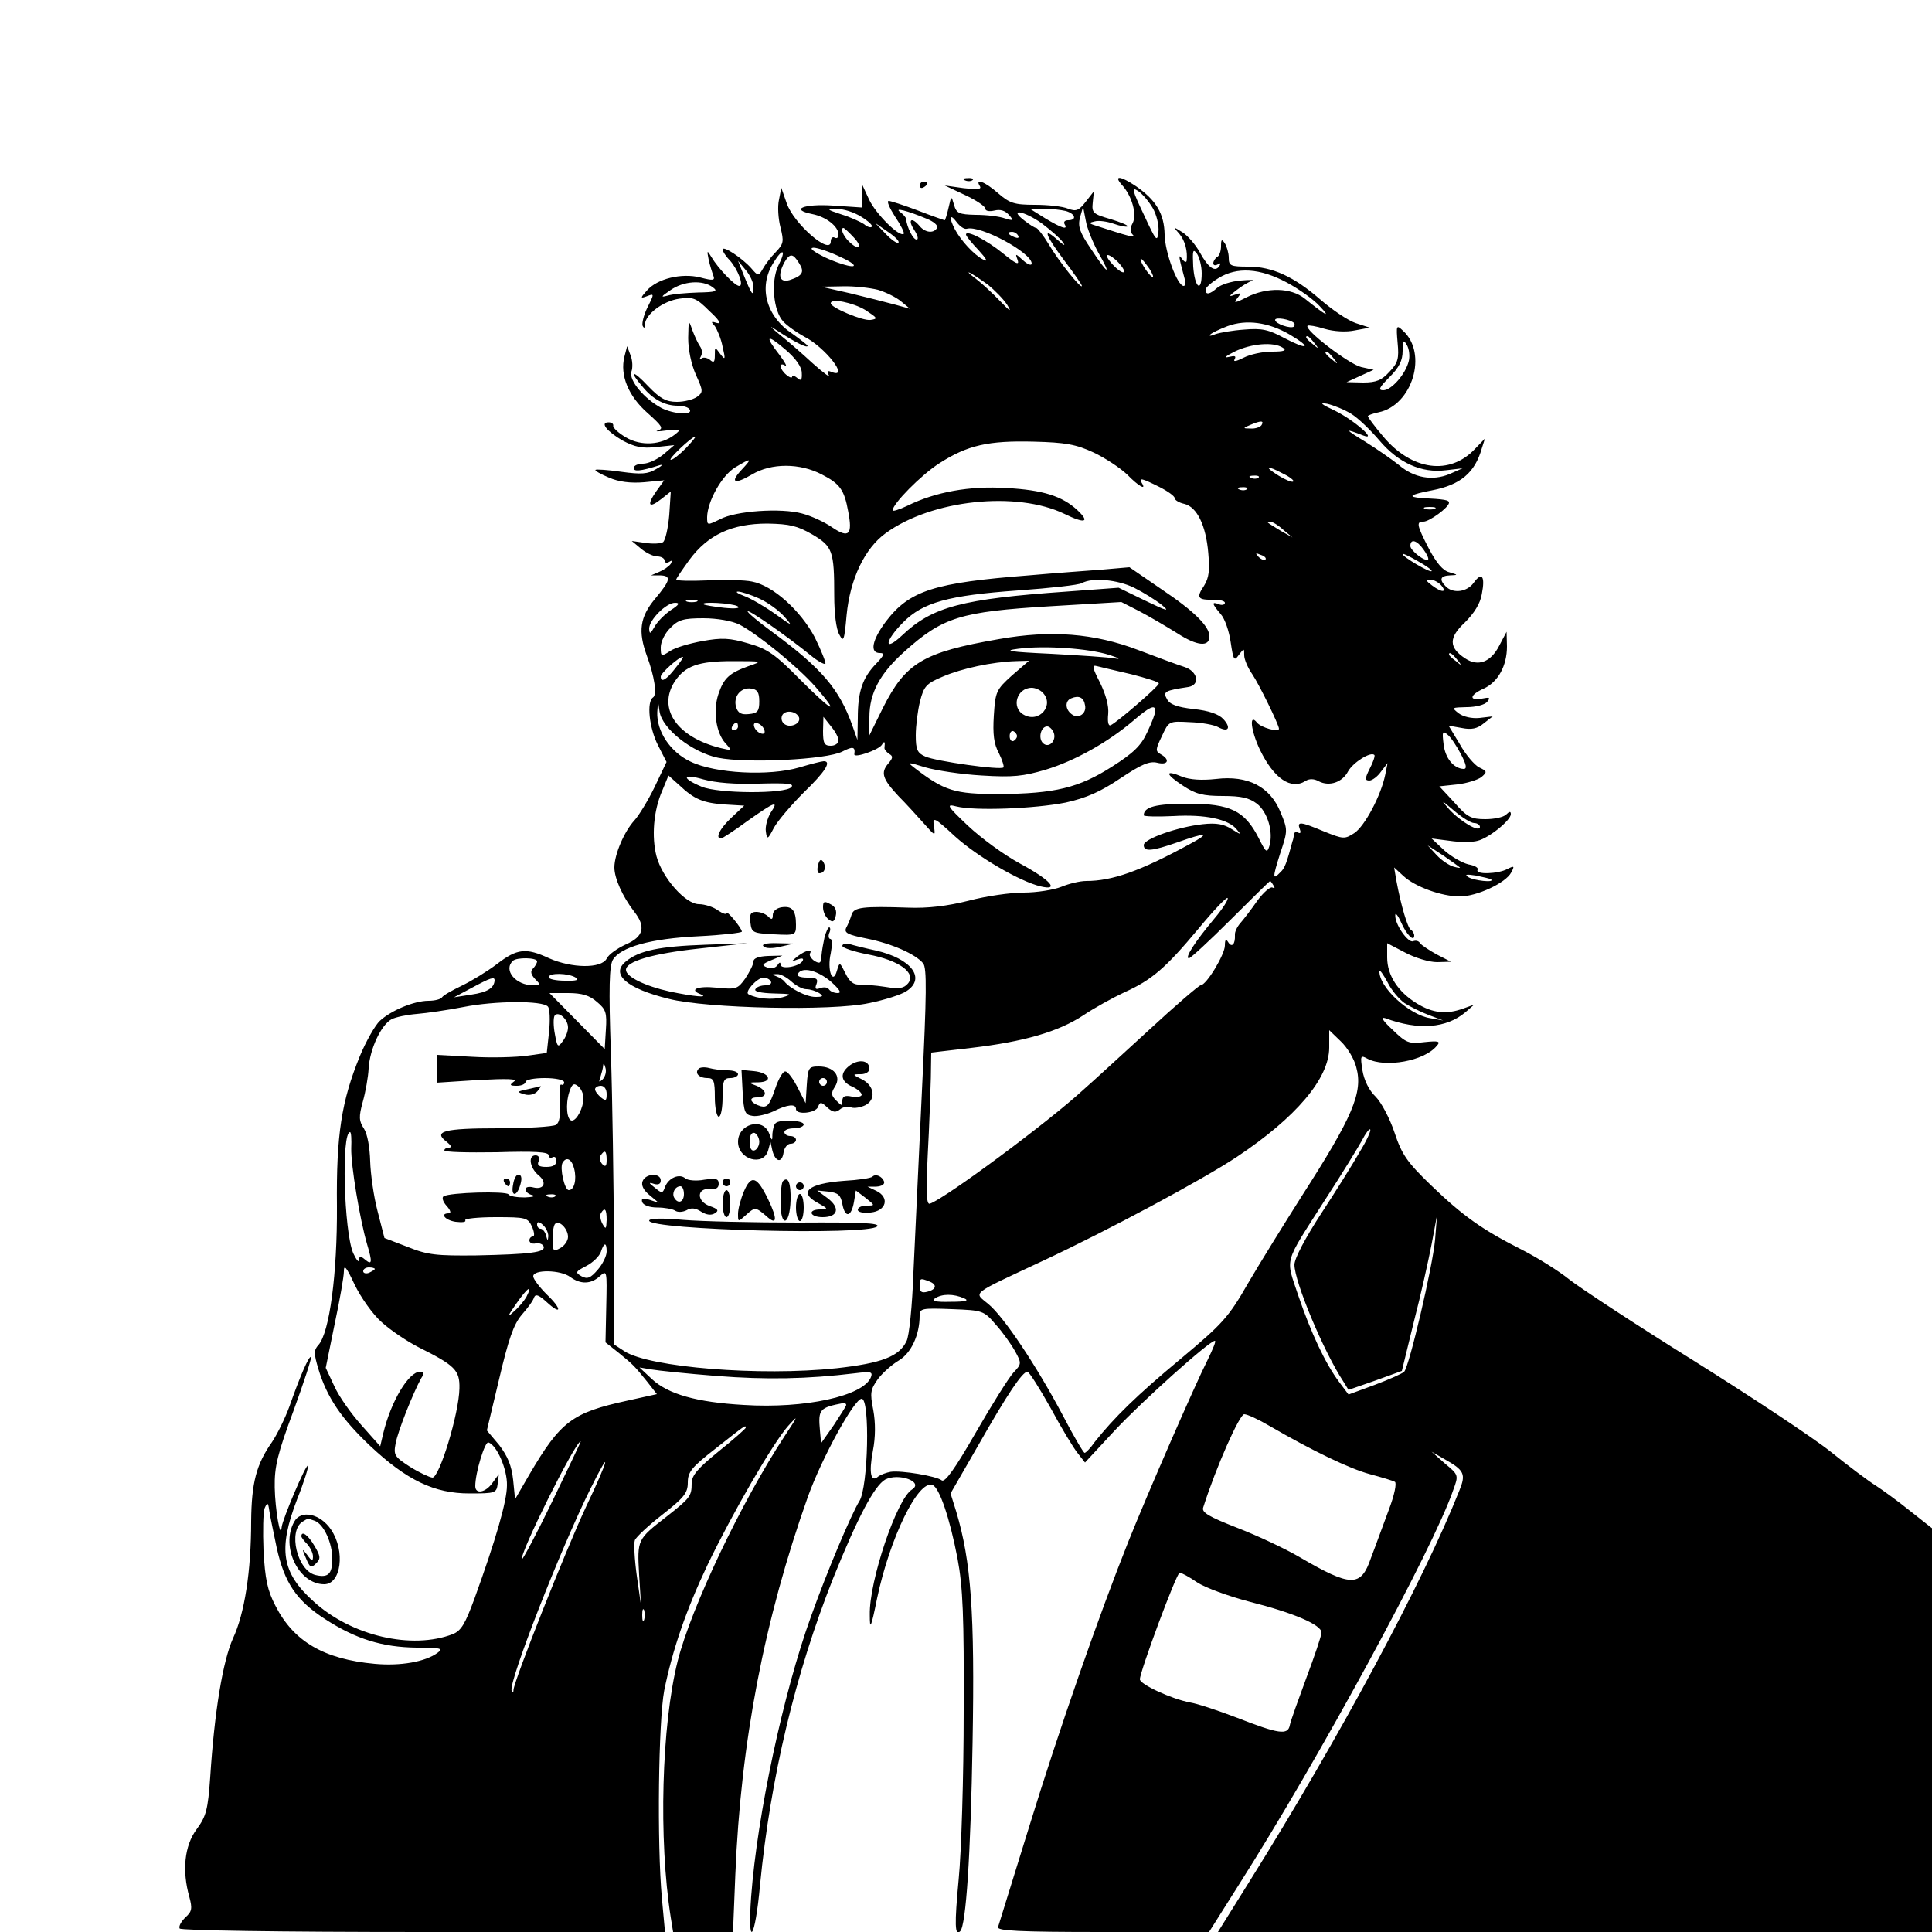 <?xml version="1.0" standalone="no"?>
<!DOCTYPE svg PUBLIC "-//W3C//DTD SVG 20010904//EN"
 "http://www.w3.org/TR/2001/REC-SVG-20010904/DTD/svg10.dtd">
<svg version="1.0" xmlns="http://www.w3.org/2000/svg"
 width="500pt" height="500pt" viewBox="0 0 500 500"
 preserveAspectRatio="xMidYMid meet">
<g transform="translate(0,500) scale(0.1,-0.1)"
fill="#000000" stroke="none">
<path d="M2498 4533 c7 -3 16 -2 19 1 4 3 -2 6 -13 5 -11 0 -14 -3 -6 -6z"/>
<path d="M2903 4522 c27 -29 40 -78 28 -100 -7 -13 -7 -22 1 -30 9 -9 -10 -4
-102 26 -12 4 -11 6 3 9 10 3 32 0 49 -6 17 -6 33 -9 36 -7 2 3 -18 11 -44 19
-45 13 -49 16 -46 43 l3 29 -21 -27 c-18 -23 -25 -26 -46 -18 -14 6 -53 10
-86 10 -53 0 -65 4 -95 30 -34 30 -61 40 -47 18 5 -8 -6 -9 -42 -5 l-49 7 53
-25 c28 -13 52 -29 52 -35 0 -6 10 -8 23 -5 16 4 28 0 38 -11 13 -15 12 -16
-11 -9 -14 5 -47 9 -75 9 -43 1 -50 4 -56 26 -7 24 -7 24 -14 -7 -4 -18 -9
-33 -10 -33 -1 0 -33 11 -69 25 -37 14 -71 25 -76 25 -6 0 2 -18 16 -40 15
-22 25 -42 23 -45 -11 -10 -73 52 -90 89 l-19 41 0 -31 0 -31 -74 5 c-76 5
-113 -10 -54 -22 36 -7 68 -32 68 -53 0 -8 -4 -11 -10 -8 -5 3 -10 -1 -10 -10
0 -37 -96 46 -114 99 l-14 40 -6 -31 c-4 -17 -2 -49 4 -72 9 -36 8 -42 -12
-63 -13 -13 -28 -33 -34 -44 -11 -19 -12 -19 -30 2 -23 26 -74 60 -74 48 0 -4
8 -17 19 -28 21 -24 37 -66 24 -66 -11 0 -55 46 -72 75 -11 18 -12 18 -7 -7 3
-14 9 -33 12 -41 5 -13 0 -14 -34 -5 -48 12 -111 -3 -138 -34 -17 -19 -17 -21
-1 -15 21 8 21 8 1 -32 -8 -17 -13 -37 -11 -44 4 -8 6 -6 6 4 2 26 47 60 89
66 36 5 44 2 78 -32 24 -22 32 -34 20 -31 -16 5 -17 4 -6 -8 6 -9 16 -32 20
-53 8 -34 7 -36 -6 -19 -14 19 -14 19 -14 -3 0 -19 -3 -21 -13 -12 -8 6 -18 7
-22 3 -5 -4 -5 -1 -1 6 4 7 3 18 -2 25 -5 7 -14 26 -20 42 -10 29 -10 28 -11
-20 0 -30 8 -68 20 -95 19 -42 19 -45 3 -57 -10 -7 -33 -13 -52 -13 -28 0 -43
8 -74 40 -41 44 -52 42 -15 -1 27 -33 58 -49 91 -49 14 0 28 -4 31 -10 9 -15
-42 -12 -73 4 -45 24 -85 72 -78 94 4 10 3 30 -2 42 l-9 24 -7 -27 c-12 -48
10 -102 60 -146 37 -33 42 -40 27 -45 -10 -3 0 -3 22 0 37 4 39 3 21 -11 -35
-27 -87 -30 -126 -7 -19 11 -34 25 -33 30 1 5 -4 9 -12 9 -23 0 -5 -23 36 -47
32 -17 51 -21 87 -17 l47 5 -28 -24 c-16 -13 -39 -24 -53 -24 -13 0 -24 -5
-24 -11 0 -10 16 -9 67 7 10 3 6 -2 -9 -10 -21 -13 -39 -14 -90 -7 -35 5 -65
7 -67 5 -2 -2 13 -11 35 -20 25 -11 56 -15 91 -12 l52 5 -21 -29 c-25 -36 -19
-45 14 -19 l24 19 -4 -61 c-3 -34 -10 -65 -16 -70 -6 -4 -27 -5 -46 -2 l-35 5
24 -20 c13 -11 32 -20 42 -20 10 0 19 -5 19 -11 0 -5 5 -7 12 -3 7 5 8 3 4 -5
-5 -7 -18 -16 -30 -21 l-21 -9 23 0 c30 -1 28 -12 -13 -61 -39 -47 -44 -84
-21 -147 20 -54 27 -101 16 -108 -17 -11 -10 -79 13 -124 l22 -43 -31 -65
c-17 -35 -41 -74 -52 -86 -26 -28 -52 -88 -52 -122 0 -28 21 -75 51 -114 31
-39 25 -65 -21 -85 -22 -10 -45 -26 -50 -37 -14 -26 -90 -25 -149 1 -60 28
-83 25 -135 -15 -25 -19 -66 -44 -91 -56 -25 -12 -48 -25 -51 -30 -3 -5 -19
-9 -35 -9 -37 0 -97 -25 -126 -52 -12 -11 -36 -53 -52 -92 -47 -115 -61 -203
-59 -388 1 -173 -19 -327 -48 -359 -12 -13 -12 -22 0 -62 22 -73 59 -128 134
-199 95 -89 166 -123 257 -123 67 0 70 1 73 25 l3 25 -16 -22 c-18 -26 -45
-31 -45 -9 0 35 25 116 34 113 22 -7 49 -70 48 -111 0 -41 -29 -141 -84 -293
-24 -65 -34 -83 -56 -92 -106 -41 -263 -5 -361 85 -82 74 -92 134 -42 264 18
45 30 84 28 87 -5 5 -66 -139 -68 -159 -3 -36 -17 46 -18 102 -1 54 7 87 49
200 27 74 47 136 45 138 -5 5 -29 -51 -56 -128 -11 -30 -31 -71 -45 -92 -41
-58 -53 -106 -54 -205 0 -129 -17 -239 -47 -303 -26 -58 -48 -188 -59 -360 -6
-83 -10 -100 -35 -134 -32 -43 -38 -108 -19 -175 8 -30 7 -38 -10 -53 -11 -11
-18 -23 -15 -29 4 -5 252 -9 631 -9 l625 0 -8 87 c-13 142 -9 459 6 538 21
104 56 207 112 325 64 133 169 315 209 360 27 30 26 27 -9 -26 -113 -172 -242
-444 -277 -582 -42 -167 -50 -462 -18 -665 l6 -37 77 0 78 0 6 148 c14 344 75
661 188 979 36 100 120 253 139 253 22 0 17 -229 -6 -265 -20 -32 -83 -180
-125 -298 -72 -199 -139 -513 -155 -725 -10 -139 10 -113 23 30 27 277 91 546
189 793 64 159 107 240 135 256 35 18 101 -6 69 -26 -39 -24 -111 -237 -109
-324 0 -41 3 -36 19 43 33 156 106 306 143 293 18 -6 45 -86 65 -190 14 -75
17 -149 16 -397 0 -168 -6 -363 -13 -434 -11 -117 -10 -148 4 -134 15 15 27
195 32 488 6 338 -4 469 -42 597 l-15 48 72 125 c75 132 114 190 127 190 4 0
31 -42 60 -94 28 -52 60 -105 71 -118 l18 -23 77 83 c71 76 245 232 259 232 4
0 -5 -21 -18 -48 -34 -67 -156 -347 -206 -472 -75 -188 -180 -488 -257 -739
-42 -135 -78 -252 -80 -258 -4 -10 54 -13 270 -13 l276 0 77 122 c205 322 504
872 555 1022 14 38 14 39 -21 68 l-35 31 33 -19 c52 -29 56 -39 39 -81 -94
-237 -312 -642 -542 -1010 l-83 -133 924 0 924 0 0 523 0 522 -57 45 c-31 25
-71 54 -88 65 -18 11 -70 50 -116 87 -46 37 -208 144 -358 238 -151 94 -295
189 -320 209 -26 21 -80 55 -121 76 -103 52 -153 87 -237 168 -62 60 -75 79
-94 136 -12 36 -34 78 -49 93 -17 16 -30 43 -34 68 -6 38 -5 40 13 30 46 -24
147 -6 179 33 11 12 6 14 -32 10 -40 -5 -47 -2 -82 32 -25 23 -32 34 -19 30
86 -32 158 -26 207 15 l23 20 -28 -10 c-44 -16 -79 -12 -120 13 -49 30 -77 73
-77 119 l0 37 46 -24 c26 -14 63 -25 83 -25 l36 1 -37 19 c-20 11 -39 24 -43
29 -3 6 -11 8 -18 5 -13 -5 -48 45 -46 68 0 7 7 -1 15 -19 14 -32 34 -52 34
-34 0 5 -4 12 -9 15 -8 5 -25 61 -37 126 l-6 35 24 -22 c30 -28 99 -53 146
-53 44 0 119 35 133 62 9 17 8 18 -10 9 -24 -13 -84 -15 -77 -2 3 5 -7 11 -24
14 -16 4 -44 20 -62 36 l-33 31 47 -6 c26 -4 58 -4 72 0 29 7 86 53 86 69 0 8
-4 7 -12 -1 -7 -7 -31 -12 -54 -12 -36 0 -47 5 -80 43 l-39 42 47 5 c25 3 53
12 62 19 15 13 15 15 -6 25 -12 6 -35 33 -50 60 l-29 48 34 -6 c25 -5 40 -2
57 12 l23 18 -34 -4 c-20 -2 -42 3 -54 12 -19 15 -18 15 21 16 23 0 47 6 53
14 9 11 6 12 -14 8 -35 -6 -31 10 5 26 37 17 60 59 60 109 l-1 38 -19 -36
c-22 -43 -55 -55 -88 -33 -43 28 -43 54 -1 93 24 24 40 49 44 74 9 46 0 58
-21 29 -17 -24 -53 -29 -72 -10 -18 18 -15 28 11 29 21 1 21 1 -2 8 -17 4 -34
25 -53 61 -32 62 -33 70 -14 70 15 0 66 37 66 49 0 7 -11 9 -70 12 -40 3 -31
9 26 20 73 14 111 45 129 109 l8 25 -26 -27 c-65 -69 -163 -56 -237 32 -22 26
-40 50 -40 53 0 2 13 7 28 10 87 18 128 152 63 211 -17 16 -18 15 -14 -31 4
-41 1 -52 -21 -75 -20 -22 -34 -28 -68 -28 l-43 1 35 16 35 16 -32 7 c-31 7
-149 97 -139 107 2 2 22 -1 44 -8 24 -7 56 -9 79 -4 l38 7 -37 12 c-20 7 -60
34 -90 60 -69 60 -125 86 -188 86 -45 0 -50 2 -50 23 0 12 -5 29 -10 37 -8 12
-10 11 -10 -7 0 -12 -4 -25 -10 -28 -5 -3 -10 -11 -10 -16 0 -6 5 -7 12 -3 7
4 8 3 4 -4 -11 -18 -29 -5 -51 35 -11 20 -31 43 -45 52 -24 15 -25 15 -8 -4
15 -18 22 -45 19 -70 -1 -5 -6 -3 -12 5 -10 15 -9 7 7 -52 3 -10 2 -18 -3 -18
-16 1 -48 86 -49 133 -1 54 -22 89 -74 125 -40 27 -59 29 -37 4z m80 -60 c10
-17 17 -45 15 -62 -3 -28 -6 -24 -38 45 -30 63 -32 72 -15 61 11 -7 28 -27 38
-44z m-754 -23 c18 -11 31 -23 27 -26 -3 -3 -12 0 -20 7 -9 6 -35 18 -58 25
-39 13 -40 14 -13 14 17 1 45 -8 64 -20z m169 -5 c18 -7 31 -18 27 -24 -9 -15
-31 -12 -45 5 -21 25 -32 17 -14 -10 9 -14 12 -25 6 -25 -9 0 -25 32 -27 53 0
4 -7 12 -15 18 -18 13 18 4 68 -17z m360 20 c25 -7 30 -24 6 -24 -8 0 -12 -4
-9 -10 10 -16 -7 -11 -50 15 l-40 25 35 0 c19 0 45 -3 58 -6z m84 -107 c36
-63 26 -59 -18 8 -30 44 -35 59 -29 82 l8 28 7 -36 c3 -19 18 -56 32 -82z
m-146 75 c21 -16 46 -37 54 -48 9 -12 4 -10 -13 5 -40 36 -33 14 18 -54 25
-33 45 -62 45 -65 -1 -10 -61 65 -86 108 -14 23 -29 42 -32 42 -4 0 -18 9 -32
20 -41 32 1 24 46 -8z m-194 -14 c35 10 168 -62 168 -90 0 -6 -10 -3 -22 8
-21 19 -21 19 -14 0 4 -13 -6 -8 -38 18 -43 35 -96 62 -96 49 0 -4 15 -22 33
-41 20 -22 25 -31 12 -24 -24 12 -58 49 -74 79 -16 31 -13 42 5 18 8 -11 20
-19 26 -17z m-177 -36 c-3 -3 -18 7 -33 23 l-27 28 33 -23 c18 -12 31 -25 27
-28z m-115 13 c25 -27 12 -35 -14 -9 -14 14 -22 34 -13 34 2 0 14 -11 27 -25z
m425 5 c3 -6 -1 -7 -9 -4 -18 7 -21 14 -7 14 6 0 13 -4 16 -10z m-460 -55 c31
-14 42 -24 30 -24 -11 0 -42 10 -70 23 -30 15 -42 24 -30 25 11 0 43 -11 70
-24z m935 -42 c0 -52 -18 -38 -22 17 -2 42 -1 48 10 33 6 -9 12 -32 12 -50z
m-1096 19 c-19 -40 -13 -116 13 -144 10 -11 34 -28 54 -39 54 -27 119 -110 72
-92 -12 5 -14 3 -8 -8 5 -8 -14 6 -42 31 -27 25 -65 58 -84 73 -30 25 -30 26
-4 9 43 -28 75 -44 75 -37 0 2 -18 16 -39 31 -68 45 -89 120 -50 183 25 41 35
36 13 -7z m54 7 c15 -23 9 -33 -25 -44 -26 -7 -31 12 -13 46 14 24 22 24 38
-2z m827 1 c27 -30 12 -34 -15 -5 -13 14 -19 25 -13 25 5 0 18 -9 28 -20z m80
-16 c9 -15 12 -23 6 -20 -11 7 -35 46 -28 46 3 0 12 -12 22 -26z m-1025 -47
c0 -26 -4 -21 -24 28 l-16 40 20 -24 c11 -13 20 -32 20 -44z m607 6 c17 -14
39 -36 49 -51 13 -21 9 -19 -17 8 -19 20 -47 46 -64 59 -16 12 -23 19 -15 15
8 -4 29 -18 47 -31z m773 6 c32 -17 71 -45 86 -62 29 -31 17 -25 -39 20 -36
29 -98 30 -150 4 -31 -16 -36 -16 -25 -3 11 14 10 15 -7 9 -16 -6 -15 -3 5 12
14 11 32 22 40 24 8 3 -5 3 -29 1 -25 -2 -52 -11 -61 -19 -19 -17 -30 -19 -30
-5 0 6 15 19 33 30 48 30 108 26 177 -11z m-1486 -12 c15 -11 10 -13 -38 -14
-30 -1 -66 -4 -78 -8 -19 -5 -18 -3 7 14 34 24 83 27 109 8z m428 -7 c20 -6
47 -19 60 -30 l23 -19 -40 11 c-22 6 -74 19 -115 29 l-75 17 55 1 c30 1 72 -4
92 -9z m-33 -52 c32 -21 34 -23 14 -26 -20 -3 -103 32 -103 43 0 14 57 2 89
-17z m1110 -34 c2 -2 2 -6 0 -9 -8 -7 -49 7 -49 17 0 8 38 2 49 -8z m-11 -30
c59 -35 47 -41 -14 -9 -41 22 -58 26 -104 22 -30 -2 -64 -8 -75 -12 -11 -5
-17 -5 -13 -1 3 4 24 14 45 22 49 18 106 10 161 -22z m-1263 -99 c1 -19 -2
-22 -12 -13 -7 6 -13 7 -13 3 0 -4 -7 -2 -15 5 -18 15 -20 34 -3 24 6 -4 0 8
-15 28 -39 50 -33 55 16 13 27 -23 42 -45 42 -60z m1326 78 c13 -16 12 -17 -3
-4 -17 13 -22 21 -14 21 2 0 10 -8 17 -17z m245 -47 c-8 -34 -45 -76 -66 -76
-14 0 -11 7 16 34 25 25 34 43 34 68 1 28 2 30 11 15 6 -10 8 -29 5 -41z
m-326 34 c11 -7 3 -10 -28 -10 -24 0 -57 -7 -74 -16 -18 -9 -27 -11 -23 -4 5
9 1 10 -16 6 -13 -3 -6 3 16 14 43 21 101 26 125 10z m131 -27 c13 -16 12 -17
-3 -4 -17 13 -22 21 -14 21 2 0 10 -8 17 -17z m46 -144 c18 -11 50 -42 73 -69
49 -58 109 -85 172 -77 l43 5 -34 -15 c-44 -18 -91 -10 -130 23 -16 13 -56 41
-88 61 -54 33 -54 35 -5 16 39 -15 -24 40 -73 64 -36 17 -42 22 -20 18 17 -4
44 -15 62 -26z m-232 -29 c-3 -5 -16 -10 -28 -9 -21 0 -21 1 -2 9 28 12 37 12
30 0z m-1490 -60 c-16 -16 -33 -30 -39 -30 -9 0 53 59 63 60 3 0 -8 -13 -24
-30z m1055 -11 c30 -14 69 -40 87 -57 30 -31 51 -42 38 -22 -9 15 1 12 45 -10
22 -11 40 -24 40 -29 0 -5 11 -12 25 -15 33 -8 56 -56 62 -127 4 -45 2 -64
-11 -85 -21 -31 -16 -37 24 -36 16 0 30 -3 30 -8 0 -5 -7 -7 -15 -4 -20 8 -19
2 4 -25 11 -12 22 -45 26 -73 7 -47 9 -50 21 -33 14 18 14 18 14 -1 0 -10 9
-32 21 -49 17 -25 69 -131 69 -141 0 -10 -47 3 -57 16 -21 26 -16 -21 8 -71
36 -74 80 -104 118 -80 9 6 22 6 34 -1 27 -14 61 -3 76 26 13 23 59 52 68 42
2 -2 -3 -18 -12 -35 -13 -26 -13 -31 -1 -31 7 0 21 10 30 23 l17 22 -6 -30
c-11 -54 -53 -133 -80 -151 -25 -16 -28 -16 -78 4 -62 26 -71 27 -63 6 3 -8 2
-12 -4 -9 -6 3 -11 1 -11 -4 -1 -6 -2 -14 -4 -18 -15 -56 -20 -70 -31 -80 -21
-22 -21 -15 -1 48 20 60 20 61 1 107 -27 66 -84 96 -167 86 -37 -4 -68 -2 -88
6 -45 19 -44 7 2 -23 33 -22 52 -27 104 -27 48 0 68 -5 88 -20 28 -22 43 -74
32 -110 -6 -19 -9 -16 -28 22 -36 70 -73 88 -181 88 -84 0 -116 -8 -116 -30 0
-3 34 -4 76 -2 83 5 144 -8 165 -35 12 -14 11 -14 -13 1 -20 13 -40 17 -75 13
-65 -7 -153 -38 -153 -54 0 -18 21 -16 87 7 76 27 87 25 33 -4 -130 -71 -202
-96 -269 -96 -16 0 -45 -7 -64 -15 -20 -8 -64 -15 -98 -15 -33 0 -97 -9 -142
-21 -56 -14 -106 -20 -157 -18 -118 4 -140 1 -146 -18 -3 -10 -9 -25 -14 -34
-6 -13 3 -18 53 -28 65 -13 126 -40 146 -64 10 -12 9 -80 -3 -329 -8 -172 -18
-384 -22 -470 -3 -86 -11 -167 -18 -179 -19 -40 -65 -57 -181 -70 -198 -21
-484 2 -549 44 l-26 17 -1 268 c-1 147 -4 366 -8 487 -6 170 -4 225 5 241 20
33 97 55 222 61 61 3 112 9 112 12 -1 10 -40 57 -40 48 0 -5 -10 -1 -22 7 -12
9 -35 16 -49 16 -35 0 -95 68 -110 124 -13 50 -8 118 15 170 l16 39 28 -25
c39 -37 62 -46 118 -50 l50 -3 -33 -31 c-30 -28 -43 -54 -27 -54 3 0 34 20 68
45 72 51 83 55 60 21 -8 -14 -14 -35 -12 -48 3 -22 5 -21 21 10 10 18 45 59
77 91 55 53 73 81 52 81 -5 0 -33 -7 -63 -16 -78 -23 -218 -16 -282 15 -53 25
-88 79 -86 128 l2 28 4 -27 c7 -44 84 -105 151 -119 75 -15 281 -5 322 16 27
14 34 13 31 -7 -1 -11 62 11 71 24 7 12 9 9 7 -8 0 -4 5 -10 12 -15 11 -6 10
-11 -3 -26 -19 -23 -14 -39 27 -83 19 -19 48 -51 65 -70 31 -35 31 -35 27 -8
-4 25 0 24 55 -27 59 -53 167 -116 221 -129 51 -12 25 17 -53 59 -41 22 -101
66 -135 98 -55 52 -57 57 -30 50 47 -12 203 -6 283 10 54 12 90 28 142 63 54
36 75 45 95 40 28 -7 34 8 9 22 -14 8 -14 12 3 47 18 39 18 39 73 36 30 -1 63
-7 73 -13 26 -14 34 -2 13 21 -12 13 -38 22 -77 26 -43 5 -62 12 -69 26 -11
19 -5 22 55 31 32 5 25 41 -10 52 -16 5 -70 25 -120 44 -113 43 -225 52 -360
28 -196 -34 -241 -61 -300 -178 l-35 -71 0 47 c0 62 27 113 91 170 99 89 145
103 376 117 l185 11 47 -24 c25 -13 69 -39 98 -57 51 -33 83 -36 83 -8 0 26
-39 65 -124 122 l-83 57 -69 -6 c-38 -3 -124 -9 -191 -15 -245 -19 -309 -39
-370 -119 -36 -48 -43 -82 -16 -82 13 0 12 -5 -9 -27 -36 -37 -48 -73 -48
-141 l-1 -57 -13 37 c-34 95 -79 148 -208 243 -37 27 -65 51 -63 53 4 4 103
-65 163 -114 18 -15 35 -24 38 -22 2 3 -10 33 -27 68 -37 70 -109 135 -163
145 -18 4 -70 5 -114 3 -45 -2 -82 -1 -82 2 0 3 16 26 34 51 48 65 110 94 202
94 58 -1 78 -6 116 -28 53 -31 57 -43 57 -159 0 -45 5 -86 13 -100 11 -21 13
-17 19 50 9 94 47 173 101 212 119 87 339 110 463 50 53 -26 67 -22 33 10 -39
36 -89 52 -183 57 -96 6 -184 -10 -257 -46 -21 -10 -38 -15 -38 -12 0 17 74
92 121 122 73 47 127 59 244 56 82 -2 110 -7 155 -28z m-910 -44 c-32 -34 -20
-40 26 -13 50 30 124 30 181 0 47 -24 58 -40 68 -95 12 -61 2 -71 -41 -42 -20
14 -55 30 -78 36 -54 15 -173 7 -213 -15 -33 -16 -33 -16 -33 6 1 41 38 107
72 128 43 26 46 25 18 -5z m1401 -11 c17 -8 29 -18 26 -20 -3 -3 -20 4 -38 15
-40 25 -31 28 12 5z m-64 -10 c-3 -3 -12 -4 -19 -1 -8 3 -5 6 6 6 11 1 17 -2
13 -5z m-30 -30 c-3 -3 -12 -4 -19 -1 -8 3 -5 6 6 6 11 1 17 -2 13 -5z m486
-51 c-7 -2 -19 -2 -25 0 -7 3 -2 5 12 5 14 0 19 -2 13 -5z m-392 -54 l24 -20
-30 17 c-39 24 -40 24 -28 24 6 0 21 -9 34 -21z m363 -51 c9 -12 14 -24 12
-26 -7 -7 -46 23 -46 35 0 20 17 15 34 -9z m-409 -26 c-3 -3 -11 0 -18 7 -9
10 -8 11 6 5 10 -3 15 -9 12 -12z m430 -30 c-4 -5 -75 37 -75 44 0 3 18 -6 39
-18 22 -12 38 -24 36 -26z m-770 -43 c24 -12 56 -32 71 -44 23 -19 15 -17 -41
10 l-70 34 -135 -10 c-270 -19 -347 -39 -425 -113 -49 -46 -46 -15 3 34 51 51
115 69 297 82 83 6 157 14 165 19 27 15 92 9 135 -12z m795 6 c16 -19 1 -19
-24 0 -16 12 -17 15 -4 15 8 0 21 -7 28 -15z m-1765 -34 c22 -10 51 -31 65
-47 23 -26 21 -25 -25 8 -27 19 -63 40 -80 46 -16 6 -23 11 -15 11 8 0 33 -8
55 -18z m-162 -8 c-7 -2 -19 -2 -25 0 -7 3 -2 5 12 5 14 0 19 -2 13 -5z m-67
-22 c-16 -11 -35 -30 -42 -43 -11 -19 -13 -20 -14 -5 0 23 44 67 67 67 13 0
11 -5 -11 -19z m173 10 c8 -5 -5 -7 -35 -4 -27 3 -51 7 -53 9 -9 8 75 3 88 -5z
m4 -47 c48 -25 151 -109 197 -161 66 -76 45 -66 -38 17 -66 67 -86 81 -136 95
-47 14 -68 15 -118 6 -33 -6 -71 -17 -84 -26 -23 -15 -24 -14 -24 10 0 14 11
37 25 50 20 21 34 25 85 25 37 0 74 -7 93 -16z m958 -79 c25 -8 31 -12 14 -9
-16 3 -91 8 -165 12 -109 5 -125 8 -85 13 68 9 183 1 236 -16z m900 -12 c13
-16 12 -17 -3 -4 -10 7 -18 15 -18 17 0 8 8 3 21 -13z m-2023 -22 c-23 -30
-38 -39 -38 -22 0 9 47 51 57 51 3 0 -6 -13 -19 -29z m189 5 c-50 -18 -64 -31
-78 -73 -14 -43 -6 -99 18 -126 18 -20 18 -20 -12 -13 -113 28 -164 102 -119
172 27 41 62 53 149 53 79 0 80 0 42 -13z m682 -24 c-41 -37 -43 -42 -47 -104
-3 -48 0 -73 13 -97 9 -18 14 -35 12 -37 -7 -8 -175 16 -202 28 -21 9 -25 18
-25 55 0 24 5 64 11 88 10 39 16 46 59 64 49 21 127 38 189 40 l34 1 -44 -38z
m309 3 c39 -10 72 -20 71 -24 -1 -8 -111 -103 -125 -108 -6 -2 -8 10 -6 29 2
21 -6 50 -21 81 -20 39 -22 47 -8 43 9 -2 49 -12 89 -21z m-963 -70 c0 -25 -4
-31 -27 -33 -19 -2 -28 2 -33 18 -8 27 12 52 39 48 16 -2 21 -10 21 -33z m733
23 c32 -32 -8 -80 -48 -58 -34 18 -19 70 20 70 9 0 21 -5 28 -12z m110 -33 c5
-22 -18 -37 -35 -23 -17 13 -17 35 0 41 19 8 32 2 35 -18z m182 -15 c0 -6 -9
-30 -21 -55 -16 -35 -36 -54 -91 -89 -86 -55 -148 -70 -293 -71 -115 0 -141 8
-220 69 -18 14 -15 14 30 0 28 -8 93 -18 146 -21 81 -5 107 -2 165 15 76 23
161 71 226 126 43 37 58 44 58 26z m-922 -17 c5 -17 -26 -29 -40 -15 -6 6 -7
15 -3 22 9 14 37 9 43 -7z m102 -59 c0 -8 -9 -14 -20 -14 -17 0 -20 7 -20 38
l1 37 19 -24 c11 -13 20 -29 20 -37z m-260 36 c0 -5 -5 -10 -11 -10 -5 0 -7 5
-4 10 3 6 8 10 11 10 2 0 4 -4 4 -10z m68 -9 c3 -8 -1 -12 -9 -9 -7 2 -15 10
-17 17 -3 8 1 12 9 9 7 -2 15 -10 17 -17z m749 -7 c8 -21 -13 -42 -28 -27 -13
13 -5 43 11 43 6 0 13 -7 17 -16z m-95 -9 c0 -5 -5 -11 -10 -13 -5 -1 -9 4 -9
13 0 9 4 14 9 13 5 -2 10 -8 10 -13z m1149 -47 c14 -27 16 -38 7 -38 -26 1
-48 28 -52 64 -4 32 -3 36 10 25 9 -7 24 -30 35 -51z m-1817 -76 c75 2 92 0
84 -9 -15 -18 -189 -17 -232 1 -53 22 -51 35 4 19 33 -9 82 -13 144 -11z
m1851 -102 c8 0 15 -5 15 -10 0 -16 -51 14 -80 46 -22 25 -21 25 13 -4 21 -18
44 -32 52 -32z m-37 -115 c2 -2 -5 -1 -16 2 -11 3 -31 16 -44 30 l-23 25 40
-26 c22 -15 41 -29 43 -31z m81 -31 c10 -9 -45 -3 -59 6 -11 7 -5 8 20 4 19
-4 37 -8 39 -10z m-563 -16 c4 -6 3 -8 -3 -5 -5 3 -23 -12 -39 -34 -16 -23
-36 -49 -44 -58 -8 -9 -15 -23 -14 -31 1 -24 -8 -33 -17 -19 -6 10 -9 8 -9 -8
0 -23 -48 -103 -63 -103 -4 0 -66 -53 -135 -117 -70 -64 -145 -133 -168 -153
-90 -83 -354 -279 -397 -295 -9 -4 -11 23 -6 127 4 73 7 162 8 198 l1 66 103
12 c137 16 226 42 290 84 28 19 77 46 107 60 71 32 106 62 192 165 38 46 72
82 75 79 3 -3 -12 -27 -34 -53 -51 -61 -78 -103 -66 -103 4 0 53 45 108 100
55 55 101 100 102 100 1 0 5 -5 9 -12z m-1906 -196 c0 -4 -5 -13 -11 -19 -7
-7 -5 -15 6 -27 15 -15 15 -16 -5 -16 -45 0 -78 39 -53 63 9 10 63 9 63 -1z
m2245 -108 c14 -9 42 -23 63 -31 l37 -14 -34 6 c-55 9 -133 81 -131 122 1 4
10 -9 21 -29 10 -21 31 -45 44 -54z m-2145 66 c10 -6 2 -9 -28 -8 -23 0 -42 4
-42 9 0 12 51 11 70 -1z m-210 -7 c-1 -20 -19 -31 -60 -37 l-45 -7 45 24 c50
27 60 30 60 20z m265 -56 c23 -19 26 -28 23 -72 l-3 -50 -72 73 -71 72 48 0
c36 0 56 -6 75 -23z m-127 -12 c5 -6 6 -35 3 -65 l-6 -55 -50 -7 c-27 -4 -92
-6 -142 -3 l-93 5 0 -36 0 -36 108 7 c76 4 103 3 92 -4 -12 -9 -11 -11 8 -11
12 0 22 5 22 10 0 6 23 10 50 10 29 0 50 -5 50 -11 0 -5 -3 -8 -7 -6 -5 3 -6
-18 -4 -45 2 -35 -1 -53 -10 -59 -8 -5 -76 -9 -151 -9 -140 0 -168 -8 -132
-35 11 -9 14 -14 7 -15 -7 0 -13 -3 -13 -7 0 -5 61 -6 135 -5 98 3 135 1 135
-8 0 -6 5 -8 10 -5 6 3 10 -1 10 -9 0 -11 -9 -16 -26 -16 -19 0 -25 4 -20 15
3 9 0 15 -8 15 -20 0 -15 -32 7 -51 24 -19 15 -39 -13 -32 -11 3 -20 1 -20 -5
0 -6 8 -13 18 -15 9 -3 0 -5 -20 -6 -20 0 -39 3 -42 8 -6 9 -152 5 -168 -5 -5
-3 -2 -14 8 -25 10 -11 12 -19 6 -19 -25 0 -10 -18 17 -22 17 -2 28 -1 25 4
-3 4 32 8 78 8 79 0 84 -1 95 -25 6 -14 7 -25 2 -25 -5 0 -9 -5 -9 -10 0 -6 7
-10 16 -8 10 2 19 -2 21 -8 5 -15 -34 -20 -175 -23 -102 -1 -125 1 -177 22
l-60 23 -18 70 c-10 38 -18 96 -19 129 -1 35 -7 70 -16 84 -13 20 -14 30 -3
70 7 25 14 64 15 86 3 50 32 112 59 127 11 6 41 12 66 14 25 2 80 10 121 18
80 16 204 17 218 1z m52 -54 c0 -10 -6 -26 -14 -36 -12 -17 -14 -15 -20 19 -4
20 -4 41 -1 47 9 14 35 -8 35 -30z m2040 -103 c18 -65 -9 -128 -142 -335 -45
-71 -107 -171 -138 -224 -51 -89 -66 -105 -176 -197 -112 -93 -171 -151 -221
-214 -11 -16 -23 -28 -26 -28 -3 0 -29 44 -57 98 -68 128 -152 254 -192 287
-38 32 -51 22 141 112 171 80 413 210 502 269 153 102 239 203 239 283 l0 45
30 -29 c17 -16 35 -46 40 -67z m-1951 -32 c-9 -8 -10 -7 -5 7 3 10 7 24 7 30
1 7 3 4 6 -7 3 -10 -1 -23 -8 -30z m-49 -48 c0 -24 -17 -58 -30 -58 -13 0 -17
41 -7 73 7 22 12 25 23 16 8 -6 14 -20 14 -31z m60 11 c0 -18 -2 -19 -15 -9
-8 7 -15 16 -15 21 0 5 7 9 15 9 9 0 15 -9 15 -21z m1949 -150 c-17 -30 -62
-102 -100 -160 -41 -63 -69 -116 -69 -132 0 -44 76 -226 127 -303 l13 -21 69
24 69 25 31 127 c18 69 38 160 46 201 l14 75 -5 -63 c-6 -69 -67 -329 -80
-342 -5 -5 -39 -20 -76 -34 l-68 -25 -24 32 c-36 48 -73 127 -106 224 -33 100
-40 77 70 249 43 66 85 135 95 153 9 18 19 31 21 28 3 -2 -9 -29 -27 -58z
m-2610 9 c-1 -43 22 -183 41 -248 14 -47 13 -55 -5 -40 -12 10 -15 10 -16 -1
0 -8 -7 1 -15 18 -24 57 -31 313 -8 313 3 0 4 -19 3 -42z m661 -30 c0 -16 -3
-19 -11 -11 -6 6 -8 16 -5 22 11 17 16 13 16 -11z m-84 -23 c7 -28 0 -55 -14
-55 -11 0 -24 58 -16 71 10 17 24 9 30 -16z m-49 -71 c-3 -3 -12 -4 -19 -1 -8
3 -5 6 6 6 11 1 17 -2 13 -5z m133 -61 c-1 -24 -2 -26 -11 -10 -5 9 -7 22 -4
27 10 17 15 11 15 -17z m-151 -42 c-1 -13 -2 -13 -6 2 -2 9 -9 17 -14 17 -5 0
-9 5 -9 11 0 8 5 8 15 -1 8 -7 14 -20 14 -29z m51 -2 c0 -10 -9 -23 -20 -29
-18 -10 -20 -8 -20 23 0 19 3 37 7 40 10 10 33 -13 33 -34z m100 -38 c0 -11
-10 -32 -23 -47 -19 -22 -27 -25 -42 -17 -17 10 -16 12 13 27 17 9 33 25 37
36 8 25 15 26 15 1z m-582 -183 c23 -21 65 -49 94 -64 96 -48 108 -60 107
-107 -1 -65 -52 -232 -70 -231 -8 1 -34 13 -58 28 -40 26 -43 30 -37 61 6 32
45 130 66 168 8 12 7 17 -3 17 -29 0 -75 -76 -95 -159 l-8 -34 -48 54 c-27 30
-59 75 -71 102 l-22 47 23 113 c13 61 24 123 24 137 0 19 7 10 28 -35 16 -33
47 -77 70 -97z m-18 138 c0 -2 -7 -6 -15 -10 -8 -3 -15 -1 -15 4 0 6 7 10 15
10 8 0 15 -2 15 -4z m506 -21 c26 -19 53 -19 76 2 19 17 19 15 17 -77 l-2 -94
34 -27 c39 -32 40 -33 74 -75 l25 -32 -77 -17 c-142 -31 -172 -53 -253 -191
l-37 -64 -5 50 c-4 37 -14 61 -36 90 l-32 38 32 134 c24 102 37 140 58 165 15
17 30 37 32 45 4 10 12 7 32 -11 40 -37 41 -19 1 19 -19 19 -35 40 -35 47 0
18 71 17 96 -2z m928 -11 c22 -8 20 -21 -4 -27 -15 -4 -20 0 -20 14 0 21 1 22
24 13z m-1042 -41 c-6 -10 -20 -27 -33 -38 -17 -16 -16 -12 7 21 29 42 44 52
26 17z m1133 -3 c14 -6 5 -9 -35 -9 -39 -1 -51 2 -40 9 18 12 48 12 75 0z m82
-68 c18 -20 40 -51 50 -69 17 -31 17 -33 -4 -55 -12 -13 -56 -83 -98 -156 -54
-94 -80 -130 -88 -123 -14 11 -104 26 -132 22 -11 -2 -25 -7 -32 -12 -19 -17
-25 8 -14 66 7 36 7 73 1 106 -9 45 -7 53 12 80 12 16 37 38 54 48 32 19 54
66 54 116 0 19 6 20 83 17 81 -3 83 -4 114 -40z m-722 -133 c128 -10 234 -8
358 7 41 5 46 4 41 -10 -19 -49 -171 -82 -329 -72 -123 7 -196 28 -238 67
l-32 30 30 -5 c17 -3 93 -11 170 -17z m335 -75 c0 -3 -15 -26 -32 -52 l-33
-47 -3 33 c-5 55 -1 59 61 71 4 0 7 -2 7 -5z m1095 -54 c112 -65 208 -111 260
-125 30 -8 60 -17 65 -20 5 -3 -1 -34 -16 -73 -14 -37 -34 -93 -46 -124 -26
-76 -51 -76 -186 3 -36 21 -108 55 -160 75 -74 29 -93 40 -88 53 33 104 94
241 106 241 8 0 38 -14 65 -30z m-1355 -5 c0 -2 -31 -30 -70 -61 -54 -44 -70
-62 -70 -83 0 -33 -4 -38 -65 -86 -76 -59 -76 -59 -71 -150 l5 -80 -11 77 c-6
43 -8 84 -5 92 3 8 35 38 71 66 56 44 66 56 66 83 0 28 10 40 73 89 76 60 77
61 77 53z m-500 -189 c-41 -85 -77 -152 -79 -151 -9 9 138 305 152 305 1 0
-32 -69 -73 -154z m86 -17 c-52 -111 -185 -447 -187 -472 0 -7 -2 -8 -5 -2 -8
21 125 363 204 522 57 115 48 78 -12 -48z m-800 -104 c20 -91 51 -137 125
-185 80 -52 149 -73 237 -74 62 0 70 -2 55 -13 -32 -24 -97 -35 -163 -29 -132
12 -210 58 -257 150 -21 40 -27 70 -31 143 -2 50 -1 100 3 110 7 16 9 15 12
-7 2 -14 11 -56 19 -95z m2382 -90 c21 -14 82 -36 135 -50 115 -29 187 -60
187 -80 0 -8 -18 -61 -39 -117 -21 -57 -41 -112 -43 -123 -5 -26 -28 -23 -138
20 -47 18 -101 36 -120 39 -48 9 -130 47 -130 60 0 20 95 276 103 276 4 0 25
-11 45 -25z m-1431 -97 c-3 -7 -5 -2 -5 12 0 14 2 19 5 13 2 -7 2 -19 0 -25z"/>
<path d="M2117 2761 c-3 -12 -1 -21 3 -21 14 0 19 15 11 29 -6 9 -10 7 -14 -8z"/>
<path d="M2130 2652 c0 -11 6 -25 14 -31 11 -9 15 -7 19 9 3 13 -1 24 -14 30
-16 9 -19 7 -19 -8z"/>
<path d="M2023 2652 c-13 -2 -23 -10 -23 -20 0 -12 -3 -13 -12 -4 -7 7 -20 12
-31 12 -14 0 -18 -6 -15 -27 3 -27 6 -28 61 -31 56 -3 57 -2 57 25 0 37 -10
49 -37 45z"/>
<path d="M2134 2575 c-3 -14 -7 -35 -8 -48 -1 -20 -4 -22 -18 -14 -9 6 -14 15
-12 19 8 13 -11 9 -32 -7 -18 -15 -18 -15 0 -8 12 4 17 3 13 -4 -9 -15 -57
-23 -57 -9 0 7 -3 6 -8 -2 -5 -7 -16 -10 -26 -6 -16 6 -14 9 10 19 l29 12 -37
-1 c-25 -1 -38 -6 -38 -14 0 -8 -10 -27 -21 -44 -20 -28 -24 -29 -75 -24 -49
5 -72 -5 -41 -17 24 -10 -18 -6 -80 7 -63 14 -113 38 -113 56 0 22 68 42 188
55 l127 14 -110 -4 c-118 -4 -171 -15 -205 -43 -41 -33 1 -70 111 -97 98 -25
423 -32 518 -11 40 8 84 22 97 31 51 33 13 84 -79 105 -28 6 -60 14 -69 17
-10 2 -18 0 -18 -5 0 -5 30 -15 66 -22 81 -15 126 -48 104 -75 -11 -13 -23
-15 -59 -9 -25 4 -56 6 -67 6 -15 -1 -26 8 -36 29 -15 30 -15 30 -22 7 -11
-39 -26 2 -16 45 4 21 4 37 -1 37 -4 0 -6 7 -3 15 4 8 3 15 0 15 -3 0 -8 -11
-12 -25z m16 -115 c23 -21 29 -30 18 -30 -9 0 -19 4 -23 10 -3 5 -13 6 -22 3
-12 -5 -15 -2 -10 10 5 14 0 17 -24 17 -18 0 -28 4 -24 10 11 19 50 9 85 -20z
m-102 0 c12 -11 29 -20 39 -20 10 0 25 -5 33 -10 12 -8 10 -10 -10 -10 -23 0
-66 22 -80 40 -3 4 -12 10 -20 13 -13 5 -13 6 1 6 8 1 25 -8 37 -19z m-53 0
c3 -5 -3 -10 -14 -10 -11 0 -23 -4 -26 -10 -4 -6 14 -10 47 -11 47 -1 50 -2
23 -10 -26 -7 -66 -4 -88 8 -11 6 23 43 39 43 7 0 16 -4 19 -10z"/>
<path d="M1976 2551 c5 -6 24 -6 44 -1 l35 8 -44 1 c-28 1 -41 -3 -35 -8z"/>
<path d="M2201 2244 c-28 -20 -27 -42 4 -56 14 -6 25 -16 25 -21 0 -5 -11 -7
-25 -5 -18 4 -25 1 -25 -11 0 -14 -1 -14 -16 1 -13 13 -14 19 -3 36 17 27 -3
52 -42 52 -26 0 -28 -3 -31 -47 l-3 -48 -20 39 c-11 22 -25 42 -32 43 -6 2
-18 -18 -27 -45 -14 -41 -20 -49 -37 -45 -27 8 -34 23 -10 23 28 0 27 18 -1
30 -22 8 -22 9 5 9 39 1 29 25 -12 29 l-32 3 3 -58 c3 -52 6 -58 26 -61 12 -2
36 4 54 12 36 18 58 20 58 6 0 -16 50 -11 57 5 5 14 8 14 24 -1 14 -13 22 -14
33 -5 7 6 20 9 29 5 8 -3 25 0 37 6 28 15 23 51 -10 67 -24 12 -25 13 -2 13
12 0 22 6 22 14 0 21 -25 26 -49 10z m-61 -44 c0 -5 -4 -10 -10 -10 -5 0 -10
5 -10 10 0 6 5 10 10 10 6 0 10 -4 10 -10z"/>
<path d="M1808 2234 c-11 -11 1 -24 23 -24 16 0 19 -7 19 -50 0 -27 5 -50 10
-50 6 0 10 23 10 50 0 43 3 50 20 50 11 0 20 5 20 10 0 6 -12 10 -27 10 -16 0
-37 3 -48 6 -11 3 -24 2 -27 -2z"/>
<path d="M2007 2093 c-4 -3 -7 -16 -8 -27 0 -20 -1 -20 -9 2 -17 41 -80 23
-80 -23 0 -46 66 -65 78 -22 l6 22 5 -23 c8 -30 25 -33 29 -4 2 12 10 22 18
22 8 0 14 5 14 10 0 6 -7 10 -15 10 -8 0 -15 5 -15 10 0 6 11 10 25 10 14 0
25 5 25 10 0 11 -63 14 -73 3z m-42 -48 c0 -10 -6 -20 -12 -22 -8 -3 -13 5
-13 22 0 17 5 25 13 23 6 -3 12 -13 12 -23z"/>
<path d="M1663 1943 c-4 -10 2 -23 18 -36 l24 -20 -24 8 c-17 5 -22 4 -19 -6
3 -8 19 -14 39 -14 19 0 40 -4 46 -8 7 -5 20 -4 30 1 11 7 23 6 38 -4 13 -8
25 -10 35 -4 11 7 9 11 -14 19 -34 13 -33 47 2 44 15 -2 22 3 22 13 0 14 -7
15 -37 11 -20 -4 -42 -2 -49 3 -15 14 -44 2 -53 -22 -6 -17 -8 -17 -26 -2 -17
13 -17 15 -2 10 11 -3 17 0 17 9 0 20 -39 19 -47 -2z m107 -33 c0 -21 -15 -27
-25 -10 -7 12 2 30 16 30 5 0 9 -9 9 -20z"/>
<path d="M2258 1955 c-3 -4 -37 -9 -74 -11 -94 -7 -119 -30 -66 -58 25 -14 26
-15 5 -16 -34 0 -28 -20 6 -20 40 0 46 24 13 49 l-27 20 30 -3 c24 -3 31 -9
35 -32 7 -37 23 -34 30 5 l5 30 25 -19 c25 -20 25 -20 3 -20 -13 0 -23 -5 -23
-11 0 -6 14 -9 33 -7 41 4 50 39 15 56 l-23 11 23 0 c14 1 22 6 20 13 -5 14
-22 21 -30 13z"/>
<path d="M1870 1940 c0 -5 5 -10 10 -10 6 0 10 5 10 10 0 6 -4 10 -10 10 -5 0
-10 -4 -10 -10z"/>
<path d="M1925 1916 c-8 -19 -15 -45 -15 -57 0 -22 0 -22 21 -3 23 21 25 20
52 -3 28 -26 30 -9 5 43 -29 60 -44 65 -63 20z"/>
<path d="M2026 1943 c-3 -3 -6 -28 -6 -55 0 -66 24 -61 26 6 1 44 -6 63 -20
49z"/>
<path d="M2060 1930 c0 -5 5 -10 10 -10 6 0 10 5 10 10 0 6 -4 10 -10 10 -5 0
-10 -4 -10 -10z"/>
<path d="M1870 1885 c0 -19 5 -35 10 -35 6 0 10 16 10 35 0 19 -4 35 -10 35
-5 0 -10 -16 -10 -35z"/>
<path d="M2060 1875 c0 -19 5 -35 10 -35 6 0 10 16 10 35 0 19 -4 35 -10 35
-5 0 -10 -16 -10 -35z"/>
<path d="M1680 1841 c0 -24 566 -39 590 -15 9 9 -44 11 -202 10 -117 0 -252 3
-300 7 -55 5 -88 4 -88 -2z"/>
<path d="M1365 2181 c-28 -6 -28 -7 -8 -13 13 -4 27 0 34 8 6 8 10 13 8 13 -2
-1 -17 -4 -34 -8z"/>
<path d="M1328 1935 c-6 -28 6 -34 16 -9 8 22 7 34 -3 34 -5 0 -11 -11 -13
-25z"/>
<path d="M1305 1940 c3 -5 8 -10 11 -10 2 0 4 5 4 10 0 6 -5 10 -11 10 -5 0
-7 -4 -4 -10z"/>
<path d="M2380 4519 c0 -5 5 -7 10 -4 6 3 10 8 10 11 0 2 -4 4 -10 4 -5 0 -10
-5 -10 -11z"/>
<path d="M761 1061 c-35 -64 12 -161 78 -161 44 0 55 86 18 141 -28 42 -79 53
-96 20z m54 3 c23 -9 45 -57 45 -98 0 -40 -11 -50 -44 -42 -47 12 -71 114 -33
138 15 9 12 9 32 2z"/>
<path d="M780 1024 c0 -3 7 -12 15 -20 8 -9 15 -23 15 -32 0 -13 -3 -13 -15 4
-14 18 -14 17 -3 -9 10 -24 13 -26 26 -13 12 12 12 18 -4 45 -16 28 -34 41
-34 25z"/>
</g>
</svg>
